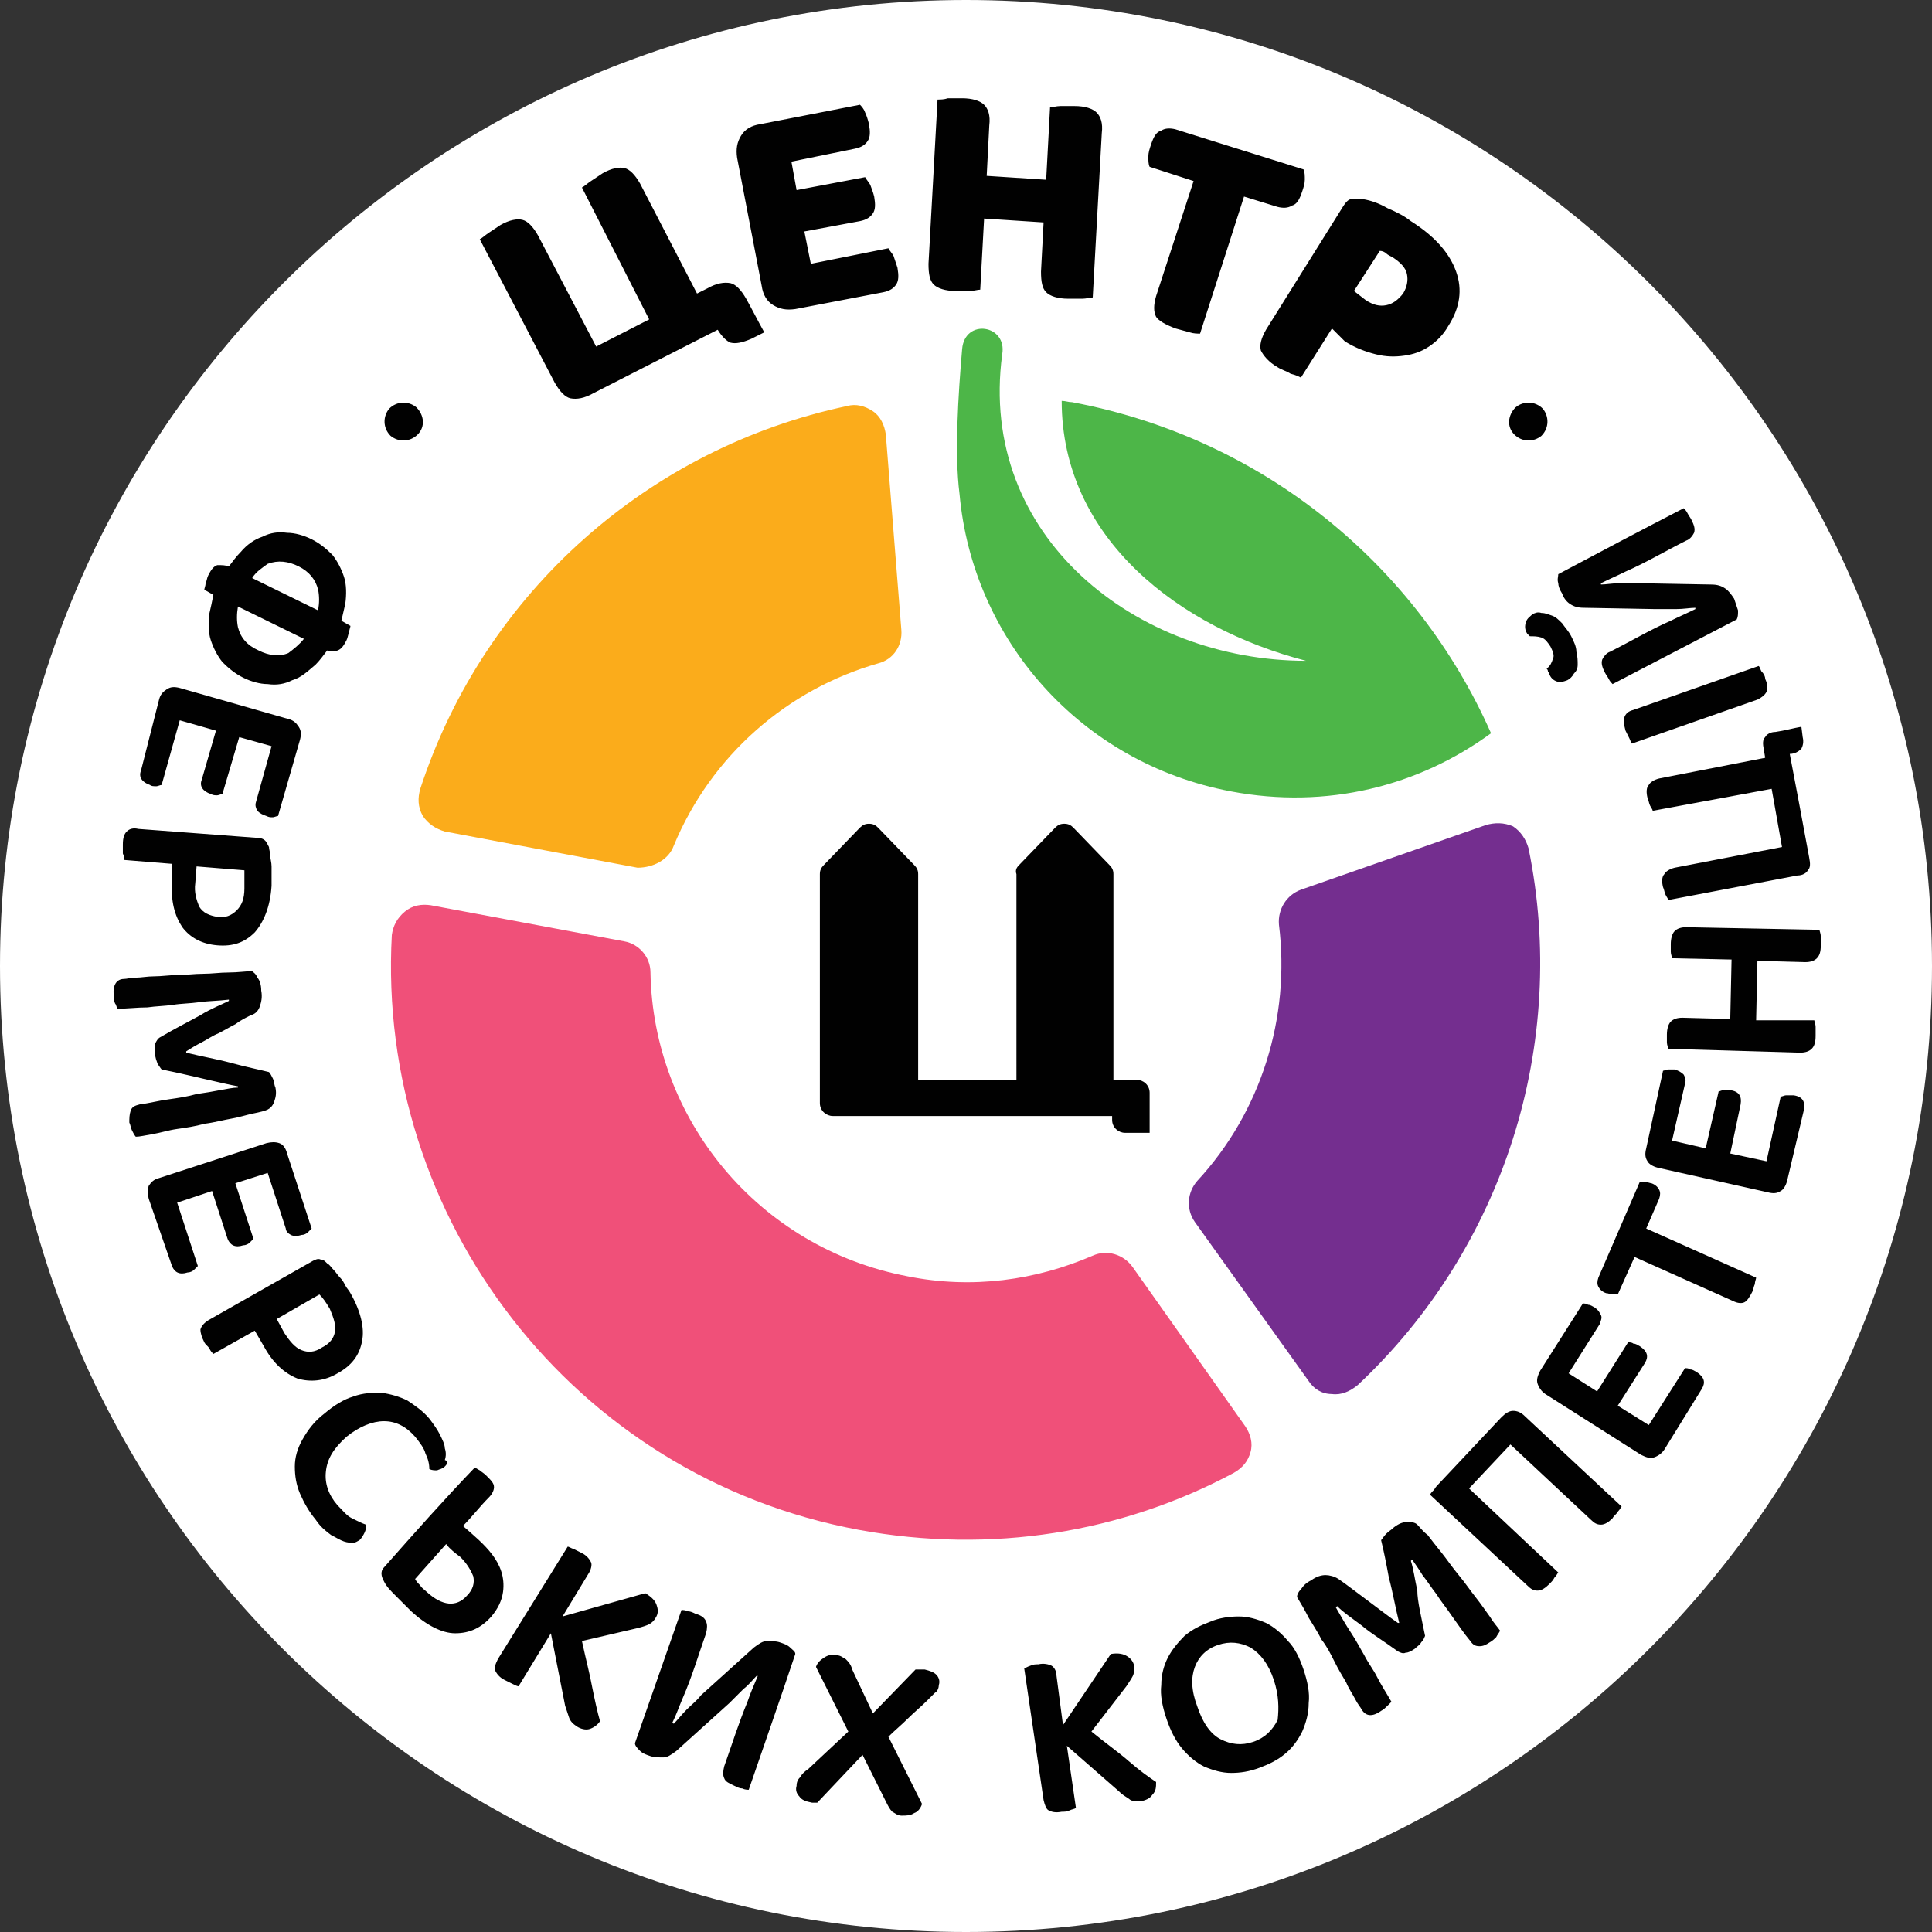 <?xml version="1.0" encoding="utf-8"?>
<!-- Generator: Adobe Illustrator 17.0.0, SVG Export Plug-In . SVG Version: 6.00 Build 0)  -->
<!DOCTYPE svg PUBLIC "-//W3C//DTD SVG 1.1//EN" "http://www.w3.org/Graphics/SVG/1.1/DTD/svg11.dtd">
<svg version="1.1" id="Layer_1" xmlns="http://www.w3.org/2000/svg" xmlns:xlink="http://www.w3.org/1999/xlink" x="0px" y="0px"
	 width="149.4px" height="149.4px" viewBox="0 0 149.4 149.4" style="enable-background:new 0 0 149.4 149.4;" xml:space="preserve"
	>
<rect x="0" y="0" width="149.4" height="149.4" fill="#333333" stroke="none"/>
<style type="text/css">
	.st0{fill-rule:evenodd;clip-rule:evenodd;fill:#FFFFFF;}
	.st1{fill-rule:evenodd;clip-rule:evenodd;fill:#FBAC1B;}
	.st2{fill-rule:evenodd;clip-rule:evenodd;fill:#F05079;}
	.st3{fill-rule:evenodd;clip-rule:evenodd;fill:#742E8F;}
	.st4{fill-rule:evenodd;clip-rule:evenodd;fill:#4DB648;}
	.st5{fill:#010101;}
</style>
<path class="st0" d="M74.7,0C33.5,0,0,33.5,0,74.7c0,41.3,33.5,74.7,74.7,74.7c41.3,0,74.7-33.5,74.7-74.7C149.4,33.5,116,0,74.7,0"
	/>
<path class="st1" d="M52.1,65.4c2.9-7,8.8-12.1,15.8-14.1c1.2-0.3,1.9-1.4,1.8-2.6l-1.2-15.1c-0.1-0.7-0.4-1.4-1-1.8
	c-0.6-0.4-1.3-0.6-2-0.4c-15.2,3.2-28,14.3-33,29.6c-0.2,0.7-0.2,1.4,0.2,2.1c0.4,0.6,1,1,1.7,1.2l14.9,2.8
	C50.5,67.1,51.7,66.5,52.1,65.4"/>
<path class="st2" d="M84.5,97.1c-4.4,1.9-9.3,2.6-14.3,1.6c-11.6-2.2-19.7-12.2-19.9-23.5c0-1.2-0.9-2.2-2-2.4L33.3,70
	c-0.7-0.1-1.4,0-2,0.5c-0.6,0.5-0.9,1.1-1,1.8c-1.2,21.9,14,41.9,36.1,46c10.3,1.9,20.4,0.2,29-4.4c0.7-0.4,1.1-0.9,1.3-1.6
	c0.2-0.7,0-1.4-0.4-2L87.6,98C86.9,97,85.6,96.6,84.5,97.1"/>
<path class="st3" d="M114.9,63.8l-14.3,5c-1.1,0.4-1.8,1.5-1.7,2.7c0.9,7.2-1.4,14.5-6.3,19.8c-0.8,0.9-0.9,2.2-0.2,3.2l8.8,12.3
	c0.4,0.6,1,1,1.8,1c0.7,0.1,1.4-0.2,2-0.7c11.3-10.6,16.3-26.4,13.2-41.5c-0.2-0.7-0.6-1.3-1.2-1.7
	C116.3,63.6,115.6,63.6,114.9,63.8"/>
<path class="st4" d="M115.3,56.7c-5.7-12.9-17.5-22.8-32.4-25.6c-0.3,0-0.5-0.1-0.8-0.1c0,10.7,9.2,17.6,18.9,20.1
	c-13.1,0-25.4-9.6-23.5-23.7c0.4-2.3-2.9-2.8-3.1-0.4c-0.3,3.5-0.6,8.1-0.2,11.2l0,0c1,11.2,9.3,20.8,21,23
	C102.6,62.6,109.7,60.8,115.3,56.7"/>
<path class="st5" d="M78.8,66.9l2.8-2.9c0.2-0.2,0.4-0.3,0.7-0.3c0.3,0,0.5,0.1,0.7,0.3l2.8,2.9c0.2,0.2,0.3,0.4,0.3,0.7v15.9h1.8
	c0.5,0,1,0.4,1,1c0,1,0,2.1,0,3.1H87c-0.5,0-1-0.4-1-1v-0.3c-7.2,0-14.4,0-21.6,0c-0.5,0-1-0.4-1-1V67.6c0-0.3,0.1-0.5,0.3-0.7
	l2.8-2.9c0.2-0.2,0.4-0.3,0.7-0.3c0.3,0,0.5,0.1,0.7,0.3l2.8,2.9c0.2,0.2,0.3,0.4,0.3,0.7v15.9h7.6V67.6
	C78.5,67.3,78.6,67.1,78.8,66.9 M32.2,31.5c-0.6-0.5-1.5-0.5-2.1,0.1c-0.5,0.6-0.5,1.5,0.1,2.1c0.6,0.5,1.5,0.5,2.1-0.1
	C32.9,33,32.8,32.1,32.2,31.5z M130.2,39.3c0.1,0.1,0.2,0.2,0.3,0.4c0.1,0.2,0.2,0.3,0.3,0.5c0.2,0.4,0.3,0.7,0.2,1
	c-0.1,0.2-0.3,0.5-0.6,0.6c-1.6,0.8-3.1,1.7-4.7,2.4c-0.6,0.3-1.3,0.6-1.9,0.9l0,0.1c0.4,0,0.9-0.1,1.4-0.1c0.5,0,1,0,1.6,0l5.5,0.1
	c0.5,0,0.8,0.1,1.1,0.3c0.3,0.2,0.5,0.5,0.7,0.8c0.1,0.3,0.2,0.6,0.3,0.9c0,0.3,0,0.5-0.1,0.7l-9.6,5c-0.1-0.1-0.2-0.2-0.3-0.4
	c-0.1-0.2-0.2-0.3-0.3-0.5c-0.2-0.4-0.3-0.7-0.2-1c0.1-0.2,0.3-0.5,0.6-0.6c1.6-0.8,3.1-1.7,4.7-2.4c0.6-0.3,1.3-0.6,1.9-0.9l0-0.1
	c-0.4,0-0.9,0.1-1.5,0.1c-0.5,0-1.1,0-1.6,0l-5.5-0.1c-0.5,0-0.8-0.1-1.1-0.3c-0.3-0.2-0.5-0.5-0.6-0.8c-0.2-0.3-0.3-0.6-0.3-0.8
	c-0.1-0.3,0-0.5,0-0.7C123.7,42.7,126.9,41,130.2,39.3z M119.9,50c-0.2-0.3-0.4-0.6-0.7-0.7c-0.3-0.1-0.6-0.1-0.9-0.1
	c0,0-0.1-0.1-0.1-0.1c0,0-0.1-0.1-0.1-0.1c-0.2-0.3-0.2-0.6-0.1-0.9c0.1-0.3,0.3-0.4,0.5-0.6c0.2-0.1,0.4-0.2,0.7-0.1
	c0.3,0,0.5,0.1,0.8,0.2c0.3,0.1,0.5,0.3,0.8,0.6c0.2,0.3,0.5,0.6,0.7,1c0.2,0.4,0.4,0.8,0.4,1.2c0.1,0.4,0.1,0.7,0.1,1
	c0,0.3-0.1,0.5-0.3,0.7c-0.1,0.2-0.3,0.4-0.5,0.5c-0.3,0.1-0.5,0.2-0.8,0.1c-0.3-0.1-0.5-0.3-0.6-0.6c0-0.1-0.1-0.1-0.1-0.2
	c0,0,0-0.1-0.1-0.2c0.3-0.2,0.4-0.5,0.5-0.8C120.2,50.7,120.1,50.4,119.9,50z M139.9,66.3c0.1,0.5,0.1,0.8-0.1,1
	c-0.1,0.2-0.4,0.4-0.8,0.4l-10,1.9c0-0.1-0.1-0.2-0.2-0.4c-0.1-0.2-0.1-0.4-0.2-0.6c-0.1-0.4-0.1-0.8,0.1-1c0.1-0.2,0.4-0.4,0.8-0.5
	l8.3-1.6L137,61l-9.2,1.7c0-0.1-0.1-0.2-0.2-0.4c-0.1-0.2-0.1-0.4-0.2-0.6c-0.1-0.4-0.1-0.8,0.1-1c0.1-0.2,0.4-0.4,0.8-0.5l8.2-1.6
	l-0.1-0.6c-0.1-0.5-0.1-0.8,0.1-1c0.1-0.2,0.4-0.4,0.8-0.4c0.7-0.1,1.4-0.3,2-0.4l0.1,0.8c0.1,0.4,0,0.7-0.1,0.9
	c-0.2,0.2-0.5,0.4-0.9,0.4C138.9,60.9,139.4,63.6,139.9,66.3z M120.5,121.6c-0.1,0.1-0.1,0.2-0.3,0.4c-0.1,0.2-0.2,0.3-0.4,0.5
	c-0.3,0.3-0.6,0.5-0.9,0.5c-0.3,0-0.5-0.1-0.8-0.4l-7.5-7c0-0.1,0.1-0.2,0.3-0.4c0.1-0.2,0.3-0.4,0.4-0.5c1.6-1.7,3.2-3.4,4.8-5.1
	c0.3-0.3,0.6-0.5,0.9-0.5c0.3,0,0.6,0.1,0.9,0.4l7.5,7c-0.1,0.1-0.1,0.2-0.3,0.4c-0.1,0.2-0.3,0.3-0.4,0.5c-0.3,0.3-0.6,0.5-0.9,0.5
	c-0.3,0-0.5-0.1-0.8-0.4l-6.2-5.8l-3.2,3.4L120.5,121.6z M136.5,52.5c0.2,0.4,0.2,0.8,0.1,1c-0.1,0.2-0.3,0.4-0.7,0.6l-9.7,3.4
	c-0.1-0.1-0.1-0.2-0.2-0.4c-0.1-0.2-0.2-0.4-0.3-0.6c-0.1-0.4-0.2-0.8-0.1-1c0.1-0.3,0.3-0.5,0.7-0.6l9.7-3.4
	c0.1,0.1,0.1,0.2,0.2,0.4C136.4,52.1,136.5,52.3,136.5,52.5z M140.3,78.9c0,0.1,0.1,0.3,0.1,0.5c0,0.2,0,0.4,0,0.7
	c0,0.5-0.1,0.8-0.3,1c-0.2,0.2-0.5,0.3-0.9,0.3L129,81.1c0-0.1-0.1-0.3-0.1-0.5c0-0.2,0-0.4,0-0.6c0-0.4,0.1-0.8,0.3-1
	c0.2-0.2,0.5-0.3,0.9-0.3l3.7,0.1l0.1-4.6l-4.6-0.1c0-0.1-0.1-0.3-0.1-0.5c0-0.2,0-0.4,0-0.6c0-0.4,0.1-0.8,0.3-1
	c0.2-0.2,0.5-0.3,0.9-0.3l10.3,0.2c0,0.1,0.1,0.3,0.1,0.5c0,0.2,0,0.4,0,0.7c0,0.5-0.1,0.8-0.3,1c-0.2,0.2-0.5,0.3-0.9,0.3l-3.7-0.1
	l-0.1,4.6L140.3,78.9z M138.2,91.3c-0.1,0.4-0.3,0.7-0.5,0.8c-0.3,0.2-0.6,0.2-1,0.1l-8.5-1.9c-0.4-0.1-0.7-0.3-0.8-0.5
	c-0.2-0.3-0.2-0.6-0.1-1l1.3-6c0.1,0,0.2-0.1,0.4-0.1c0.2,0,0.3,0,0.5,0c0.3,0.1,0.5,0.2,0.7,0.4c0.1,0.2,0.2,0.4,0.1,0.7l-1,4.4
	l2.6,0.6l1-4.4c0.1,0,0.2-0.1,0.4-0.1c0.2,0,0.3,0,0.5,0c0.7,0.1,0.9,0.5,0.8,1.1l-0.8,3.8l2.8,0.6l1.1-5c0.1,0,0.3-0.1,0.4-0.1
	c0.2,0,0.4,0,0.6,0c0.7,0.1,0.9,0.5,0.8,1.1L138.2,91.3z M126.8,91.4c0.1,0,0.3,0,0.4,0c0.2,0,0.4,0.1,0.5,0.1
	c0.3,0.1,0.5,0.3,0.6,0.5c0.1,0.2,0.1,0.4,0,0.7l-1,2.3l8.5,3.8c0,0.1-0.1,0.3-0.1,0.5c-0.1,0.2-0.1,0.4-0.2,0.6
	c-0.2,0.4-0.4,0.7-0.6,0.8c-0.2,0.1-0.5,0.1-0.9-0.1l-7.6-3.4l-1.3,2.9c-0.1,0-0.3,0-0.4,0c-0.2,0-0.3-0.1-0.5-0.1
	c-0.3-0.1-0.5-0.3-0.6-0.5c-0.1-0.2-0.1-0.4,0-0.7L126.8,91.4z M128.7,112.1c-0.2,0.3-0.5,0.5-0.8,0.6c-0.3,0.1-0.6,0-1-0.2
	l-7.4-4.7c-0.3-0.2-0.5-0.5-0.6-0.8c-0.1-0.3,0-0.6,0.2-1l3.3-5.2c0.1,0,0.3,0,0.4,0.1c0.2,0,0.3,0.1,0.5,0.2
	c0.3,0.2,0.4,0.4,0.5,0.6c0.1,0.2,0,0.4-0.1,0.7l-2.4,3.8l2.2,1.4l2.4-3.8c0.1,0,0.3,0,0.4,0.1c0.2,0,0.3,0.1,0.5,0.2
	c0.6,0.4,0.7,0.8,0.4,1.3l-2.1,3.3l2.4,1.5l2.8-4.4c0.1,0,0.3,0,0.4,0.1c0.2,0,0.3,0.1,0.5,0.2c0.6,0.4,0.7,0.8,0.4,1.3L128.7,112.1
	z M110.2,126.5c-0.1,0.2-0.1,0.3-0.3,0.5c-0.1,0.2-0.3,0.3-0.5,0.5c-0.3,0.2-0.5,0.3-0.7,0.3c-0.2,0.1-0.4,0-0.6-0.1
	c-1.1-0.8-2.1-1.4-2.8-2c-0.8-0.6-1.4-1-1.9-1.5l-0.1,0.1c0.4,0.7,0.8,1.4,1.2,2c0.4,0.6,0.7,1.2,1,1.7c0.3,0.6,0.7,1.1,1,1.7
	c0.3,0.6,0.7,1.2,1.1,1.9c-0.1,0.1-0.2,0.2-0.3,0.3c-0.1,0.1-0.3,0.3-0.5,0.4c-0.7,0.5-1.2,0.4-1.5-0.1c-0.1-0.2-0.3-0.4-0.5-0.8
	c-0.2-0.4-0.5-0.8-0.7-1.3c-0.3-0.5-0.6-1-0.9-1.6c-0.3-0.6-0.6-1.2-1-1.7c-0.3-0.6-0.7-1.2-1-1.7c-0.3-0.6-0.6-1.1-0.9-1.6
	c0-0.2,0.1-0.4,0.3-0.6c0.2-0.3,0.4-0.5,0.8-0.7c0.4-0.3,0.8-0.4,1.1-0.4c0.3,0,0.7,0.1,1,0.3c0.3,0.2,0.7,0.5,1.1,0.8
	c0.4,0.3,0.8,0.6,1.2,0.9c0.4,0.3,0.8,0.6,1.2,0.9c0.4,0.3,0.8,0.6,1.1,0.8l0.1,0c-0.3-1.2-0.5-2.4-0.8-3.5
	c-0.2-1.1-0.4-2.1-0.6-2.9c0.1-0.1,0.2-0.3,0.4-0.5c0.2-0.2,0.4-0.3,0.6-0.5c0.4-0.3,0.7-0.4,1-0.4c0.3,0,0.6,0,0.8,0.2
	c0.2,0.2,0.4,0.5,0.8,0.8c0.3,0.4,0.7,0.9,1.1,1.4c0.4,0.5,0.8,1.1,1.3,1.7c0.5,0.6,0.9,1.2,1.3,1.7c0.4,0.5,0.8,1.1,1.1,1.5
	c0.3,0.5,0.6,0.8,0.8,1.1c-0.1,0.2-0.2,0.3-0.3,0.5c-0.1,0.1-0.3,0.3-0.5,0.4c-0.3,0.2-0.5,0.3-0.8,0.3c-0.3,0-0.5-0.1-0.7-0.4
	c-0.5-0.6-0.9-1.2-1.4-1.9c-0.4-0.6-0.9-1.2-1.2-1.7c-0.4-0.5-0.7-1-1.1-1.5c-0.3-0.5-0.6-0.9-0.8-1.2l-0.1,0.1
	c0.2,0.6,0.3,1.4,0.5,2.3C109.6,123.8,109.9,125,110.2,126.5z M98.5,129.9c-0.4-1.2-1-2-1.8-2.5c-0.8-0.4-1.6-0.5-2.5-0.2
	c-0.9,0.3-1.5,0.9-1.8,1.7c-0.3,0.8-0.3,1.8,0.2,3.1c0.4,1.2,1,2.1,1.8,2.5c0.8,0.4,1.6,0.5,2.5,0.2c0.9-0.3,1.5-0.9,1.9-1.7
	C98.9,132.1,98.9,131.1,98.5,129.9z M100.8,129.1c0.3,0.9,0.5,1.8,0.4,2.6c0,0.8-0.2,1.5-0.5,2.2c-0.3,0.6-0.7,1.2-1.3,1.7
	c-0.6,0.5-1.2,0.8-2,1.1c-0.8,0.3-1.5,0.4-2.2,0.4c-0.7,0-1.4-0.2-2.1-0.5c-0.6-0.3-1.2-0.8-1.7-1.4c-0.5-0.6-0.9-1.4-1.2-2.3
	c-0.3-0.9-0.5-1.8-0.4-2.6c0-0.8,0.2-1.5,0.5-2.1c0.3-0.6,0.8-1.2,1.3-1.7c0.6-0.5,1.2-0.8,2-1.1c0.7-0.3,1.5-0.4,2.2-0.4
	c0.7,0,1.4,0.2,2.1,0.5c0.6,0.3,1.2,0.8,1.7,1.4C100.1,127.4,100.5,128.2,100.8,129.1z M82.5,135l0.7,4.8c-0.1,0.1-0.3,0.1-0.5,0.2
	c-0.2,0.1-0.4,0.1-0.6,0.1c-0.5,0.1-0.8,0-1-0.1c-0.2-0.1-0.3-0.4-0.4-0.8L79.2,129c0.1,0,0.2-0.1,0.5-0.2c0.2-0.1,0.4-0.1,0.6-0.1
	c0.4-0.1,0.8,0,1,0.1c0.2,0.1,0.4,0.4,0.4,0.8l0.5,3.8l3.7-5.5c0.6-0.1,1,0,1.3,0.2c0.3,0.2,0.5,0.5,0.5,0.8c0,0.3,0,0.5-0.1,0.7
	c-0.1,0.2-0.3,0.5-0.5,0.8l-2.7,3.5c1.1,0.9,2.1,1.6,2.9,2.3c0.8,0.7,1.5,1.2,2.1,1.6c0,0.4,0,0.7-0.3,1c-0.2,0.3-0.5,0.4-0.9,0.5
	c-0.4,0-0.7,0-0.9-0.2c-0.3-0.2-0.5-0.3-0.8-0.6L82.5,135z M57.9,138.4c-0.1,0-0.3,0-0.5-0.1c-0.2,0-0.4-0.1-0.6-0.2
	c-0.4-0.2-0.7-0.3-0.8-0.6c-0.1-0.2-0.1-0.5,0-0.9c0.6-1.7,1.1-3.3,1.8-5c0.2-0.6,0.5-1.3,0.8-2l-0.1,0c-0.3,0.3-0.6,0.7-1,1
	c-0.4,0.4-0.7,0.7-1.1,1.1l-4.1,3.7c-0.4,0.3-0.7,0.5-1,0.5c-0.3,0-0.7,0-1-0.1c-0.3-0.1-0.6-0.2-0.8-0.4c-0.2-0.2-0.4-0.4-0.4-0.6
	l3.6-10.3c0.1,0,0.3,0,0.5,0.1c0.2,0,0.4,0.1,0.6,0.2c0.4,0.1,0.7,0.3,0.8,0.6c0.1,0.2,0.1,0.5,0,0.9c-0.6,1.7-1.1,3.4-1.8,5
	c-0.3,0.7-0.5,1.3-0.8,1.9l0.1,0.1c0.3-0.3,0.6-0.7,1-1.1c0.4-0.4,0.8-0.7,1.1-1.1l4.1-3.7c0.4-0.3,0.7-0.5,1-0.5c0.3,0,0.7,0,1,0.1
	c0.3,0.1,0.6,0.2,0.8,0.4c0.2,0.2,0.4,0.3,0.4,0.5C60.3,131.5,59.1,134.9,57.9,138.4z M35.6,120.4c0.5,0.5,0.8,1,1,1.5
	c0.1,0.5,0,1-0.5,1.5c-0.8,0.9-1.9,0.8-3.1-0.3c-0.2-0.2-0.4-0.3-0.5-0.5c-0.2-0.2-0.3-0.3-0.4-0.5c0.8-0.9,1.6-1.8,2.4-2.7
	C34.8,119.8,35.2,120.1,35.6,120.4z M29.7,121.2c-0.2,0.2-0.2,0.4-0.2,0.5c0,0.2,0.1,0.4,0.2,0.6c0.2,0.4,0.5,0.7,0.9,1.1
	c0.4,0.4,0.8,0.8,1.2,1.2c1.2,1.1,2.4,1.7,3.4,1.7c1.1,0,2-0.4,2.8-1.3c0.5-0.6,0.8-1.2,0.9-1.9c0.3-2.3-1.5-3.7-3.1-5.1
	c0.7-0.7,1.3-1.5,2-2.2c0.3-0.3,0.4-0.6,0.4-0.8c0-0.3-0.2-0.5-0.6-0.9c-0.2-0.2-0.4-0.3-0.5-0.4c-0.2-0.1-0.3-0.2-0.4-0.2
	C34.3,116,32,118.6,29.7,121.2z M23.5,49.4l-5.1-2.5c-0.1,0.6-0.1,1.1,0,1.6c0.2,0.8,0.7,1.4,1.6,1.8c0.8,0.4,1.6,0.5,2.3,0.2
	C22.7,50.2,23.2,49.8,23.5,49.4z M19.5,44.7l5.1,2.5c0.1-0.6,0.1-1.1,0-1.6c-0.2-0.8-0.7-1.4-1.5-1.8c-0.8-0.4-1.6-0.5-2.4-0.2
	C20.3,43.9,19.8,44.2,19.5,44.7z M17.7,43.8c0.3-0.4,0.6-0.8,0.9-1.1c0.5-0.6,1.1-1,1.7-1.2c0.6-0.3,1.2-0.4,1.9-0.3
	c0.6,0,1.3,0.2,1.9,0.5c0.6,0.3,1.1,0.7,1.6,1.2c0.4,0.5,0.7,1.1,0.9,1.7c0.2,0.6,0.2,1.4,0.1,2.1c-0.1,0.4-0.2,0.9-0.3,1.3l0.7,0.4
	c0,0.1-0.1,0.3-0.1,0.5c-0.1,0.2-0.1,0.4-0.2,0.6c-0.2,0.4-0.4,0.7-0.7,0.8c-0.2,0.1-0.5,0.1-0.8,0c-0.3,0.4-0.6,0.8-0.9,1.1
	c-0.6,0.5-1.1,1-1.8,1.2c-0.6,0.3-1.2,0.4-1.9,0.3c-0.6,0-1.3-0.2-1.9-0.5c-0.6-0.3-1.1-0.7-1.6-1.2c-0.4-0.5-0.7-1.1-0.9-1.7
	c-0.2-0.6-0.2-1.4-0.1-2.1c0.1-0.4,0.2-0.9,0.3-1.4l-0.7-0.4c0-0.1,0.1-0.3,0.1-0.5c0.1-0.2,0.1-0.4,0.2-0.6
	c0.2-0.4,0.4-0.7,0.7-0.8C17.2,43.7,17.4,43.7,17.7,43.8z M34.4,113.4c-0.2,0.2-0.4,0.2-0.6,0.3c-0.2,0-0.4,0-0.6-0.1
	c0-0.4-0.1-0.8-0.3-1.2c-0.1-0.4-0.4-0.8-0.8-1.3c-0.7-0.8-1.5-1.2-2.4-1.2c-0.9,0-1.9,0.4-2.9,1.2c-1,0.9-1.5,1.7-1.6,2.7
	c-0.1,0.9,0.2,1.8,0.9,2.6c0.4,0.4,0.7,0.8,1.1,1c0.4,0.2,0.8,0.4,1.1,0.5c0,0.2,0,0.4-0.1,0.6c-0.1,0.2-0.2,0.4-0.4,0.6
	c-0.2,0.1-0.3,0.2-0.5,0.2c-0.2,0-0.4,0-0.7-0.1c-0.3-0.1-0.6-0.3-1-0.5c-0.4-0.3-0.8-0.6-1.2-1.2c-0.5-0.6-0.9-1.3-1.2-2
	c-0.3-0.7-0.4-1.4-0.4-2.1c0-0.7,0.2-1.4,0.6-2.1c0.4-0.7,0.9-1.4,1.7-2c0.7-0.6,1.5-1.1,2.2-1.3c0.8-0.3,1.5-0.3,2.2-0.3
	c0.7,0.1,1.4,0.3,2,0.6c0.6,0.4,1.2,0.8,1.7,1.4c0.3,0.4,0.6,0.8,0.8,1.2c0.2,0.4,0.4,0.8,0.4,1.1c0.1,0.3,0.1,0.6,0,0.9
	C34.7,113,34.6,113.2,34.4,113.4z M22,103.1c0.4,0.6,0.8,1.1,1.3,1.3c0.5,0.2,1,0.2,1.6-0.2c0.6-0.3,0.9-0.7,1-1.2
	c0.1-0.5-0.1-1.1-0.4-1.8c-0.3-0.5-0.5-0.8-0.8-1.1l-3.3,1.9L22,103.1z M19.7,102.9l-3.2,1.8c-0.1-0.1-0.2-0.2-0.3-0.4
	c-0.1-0.2-0.3-0.3-0.4-0.5c-0.2-0.4-0.3-0.7-0.3-1c0.1-0.3,0.3-0.5,0.6-0.7l8.1-4.6c0.2-0.1,0.4-0.2,0.6-0.1c0.2,0,0.3,0.1,0.5,0.3
	c0.2,0.1,0.3,0.3,0.5,0.5c0.2,0.2,0.3,0.4,0.5,0.6c0.2,0.2,0.3,0.4,0.4,0.6c0.1,0.2,0.3,0.4,0.4,0.6c0.8,1.4,1.1,2.7,0.9,3.7
	c-0.2,1.1-0.8,1.9-1.9,2.5c-1,0.6-2.1,0.7-3.1,0.4c-1-0.4-1.9-1.2-2.6-2.5L19.7,102.9z M11.5,92.7c-0.1-0.4-0.1-0.7,0-1
	c0.2-0.3,0.4-0.5,0.8-0.6l8.3-2.7c0.4-0.1,0.7-0.1,1,0c0.3,0.1,0.5,0.4,0.6,0.8l1.9,5.8c-0.1,0.1-0.2,0.2-0.3,0.3
	c-0.1,0.1-0.3,0.2-0.5,0.2c-0.3,0.1-0.6,0.1-0.8,0c-0.2-0.1-0.4-0.3-0.4-0.5l-1.4-4.3l-2.5,0.8l1.4,4.3c-0.1,0.1-0.2,0.2-0.3,0.3
	c-0.1,0.1-0.3,0.2-0.5,0.2c-0.6,0.2-1,0-1.2-0.5l-1.2-3.7l-2.7,0.9l1.6,4.9c-0.1,0.1-0.2,0.2-0.3,0.3c-0.1,0.1-0.3,0.2-0.5,0.2
	c-0.6,0.2-1,0-1.2-0.5L11.5,92.7z M12.5,82.7c-0.1-0.1-0.2-0.3-0.3-0.4C12.1,82,12,81.8,12,81.5c0-0.3,0-0.6,0-0.8
	c0.1-0.2,0.2-0.4,0.4-0.5c1.2-0.7,2.2-1.2,3.1-1.7c0.8-0.5,1.6-0.8,2.2-1.1l0-0.1c-0.8,0.1-1.6,0.1-2.3,0.2c-0.7,0.1-1.4,0.1-2,0.2
	c-0.7,0.1-1.3,0.1-2,0.2C10.6,77.9,9.9,78,9.1,78C9,77.9,9,77.7,8.9,77.6c-0.1-0.2-0.1-0.4-0.1-0.6c-0.1-0.8,0.2-1.3,0.8-1.3
	c0.2,0,0.5-0.1,0.9-0.1c0.4,0,0.9-0.1,1.4-0.1c0.6,0,1.2-0.1,1.8-0.1c0.7,0,1.3-0.1,2-0.1c0.7,0,1.3-0.1,2-0.1
	c0.7,0,1.3-0.1,1.8-0.1c0.1,0.1,0.3,0.2,0.4,0.5c0.2,0.2,0.3,0.6,0.3,1c0.1,0.5,0,0.9-0.1,1.2c-0.1,0.3-0.3,0.6-0.7,0.7
	c-0.4,0.2-0.8,0.4-1.2,0.7c-0.4,0.2-0.9,0.5-1.3,0.7c-0.5,0.2-0.9,0.5-1.3,0.7c-0.4,0.2-0.9,0.5-1.2,0.7l0,0.1
	c1.2,0.3,2.4,0.5,3.5,0.8c1.1,0.3,2.1,0.5,2.9,0.7c0.1,0.1,0.2,0.3,0.3,0.5c0.1,0.2,0.1,0.5,0.2,0.7c0.1,0.5,0,0.8-0.1,1.1
	c-0.1,0.3-0.3,0.5-0.5,0.6c-0.2,0.1-0.6,0.2-1.1,0.3c-0.5,0.1-1.1,0.3-1.7,0.4c-0.6,0.1-1.3,0.3-2.1,0.4c-0.7,0.2-1.4,0.3-2.1,0.4
	c-0.7,0.1-1.3,0.3-1.9,0.4c-0.6,0.1-1,0.2-1.3,0.2c-0.1-0.1-0.2-0.3-0.3-0.5c-0.1-0.2-0.1-0.4-0.2-0.6c0-0.3,0-0.6,0.1-0.9
	c0.1-0.3,0.3-0.4,0.7-0.5c0.8-0.1,1.5-0.3,2.3-0.4c0.7-0.1,1.4-0.2,2.1-0.4c0.7-0.1,1.3-0.2,1.8-0.3c0.6-0.1,1-0.2,1.4-0.2l0-0.1
	c-0.6-0.1-1.4-0.3-2.3-0.5C15.2,83.3,14,83,12.5,82.7z M15.1,68.3c-0.1,0.7,0.1,1.3,0.3,1.8c0.3,0.5,0.8,0.7,1.4,0.8
	c0.6,0.1,1.1-0.1,1.5-0.5c0.4-0.4,0.6-0.9,0.6-1.7c0-0.5,0-1,0-1.4L15.2,67L15.1,68.3z M13.3,66.8l-3.7-0.3c0-0.1,0-0.3-0.1-0.5
	c0-0.2,0-0.4,0-0.7c0-0.5,0.1-0.8,0.3-1c0.2-0.2,0.5-0.3,0.9-0.2l9.3,0.7c0.2,0,0.4,0.1,0.5,0.2c0.1,0.1,0.2,0.3,0.3,0.5
	c0,0.2,0.1,0.4,0.1,0.7c0,0.2,0.1,0.5,0.1,0.8c0,0.3,0,0.5,0,0.8c0,0.3,0,0.5,0,0.7c-0.1,1.6-0.6,2.8-1.3,3.6
	c-0.8,0.8-1.7,1.1-2.9,1c-1.2-0.1-2.1-0.6-2.7-1.4c-0.6-0.9-0.9-2-0.8-3.6L13.3,66.8z M12.3,54.1c0.1-0.4,0.3-0.6,0.6-0.8
	c0.3-0.2,0.6-0.2,1-0.1l8.4,2.4c0.4,0.1,0.6,0.3,0.8,0.6c0.2,0.3,0.2,0.6,0.1,1l-1.7,5.9c-0.1,0-0.3,0.1-0.4,0.1
	c-0.2,0-0.3,0-0.5-0.1c-0.3-0.1-0.5-0.2-0.7-0.4c-0.1-0.2-0.2-0.4-0.1-0.7l1.2-4.3L18.5,57l-1.3,4.4c-0.1,0-0.3,0.1-0.4,0.1
	c-0.2,0-0.3,0-0.5-0.1c-0.6-0.2-0.9-0.6-0.7-1.1l1.1-3.8l-2.8-0.8l-1.4,5c-0.1,0-0.3,0.1-0.4,0.1c-0.2,0-0.4,0-0.5-0.1
	c-0.6-0.2-0.9-0.6-0.7-1.1L12.3,54.1z M66.7,135.7l-3.5,3.7c-0.1,0-0.2,0-0.2,0c-0.1,0-0.2,0-0.2,0c-0.5-0.1-0.8-0.2-1-0.5
	c-0.2-0.2-0.3-0.5-0.2-0.8c0-0.3,0.1-0.5,0.3-0.7c0.1-0.2,0.3-0.4,0.6-0.6l3.1-2.9l-2.5-5c0.1-0.3,0.3-0.5,0.6-0.7
	c0.3-0.2,0.6-0.3,1-0.2c0.3,0,0.5,0.2,0.7,0.3c0.2,0.2,0.4,0.4,0.5,0.8l1.6,3.4l3.3-3.4c0.2,0,0.4,0,0.7,0c0.4,0.1,0.7,0.2,0.9,0.4
	c0.2,0.2,0.3,0.5,0.2,0.8c0,0.2-0.1,0.5-0.3,0.6c-0.2,0.2-0.4,0.4-0.6,0.6c-0.5,0.5-1,0.9-1.5,1.4c-0.5,0.5-1,0.9-1.5,1.4l2.6,5.2
	c-0.1,0.3-0.3,0.6-0.6,0.7c-0.3,0.2-0.6,0.2-1,0.2c-0.3,0-0.5-0.2-0.7-0.3c-0.2-0.2-0.3-0.4-0.5-0.8L66.7,135.7z M42.6,126.3
	l-2.5,4.1c-0.1,0-0.3-0.1-0.5-0.2c-0.2-0.1-0.4-0.2-0.6-0.3c-0.4-0.2-0.6-0.5-0.7-0.7c-0.1-0.2,0-0.5,0.2-0.9l5.4-8.7
	c0.1,0,0.2,0.1,0.5,0.2c0.2,0.1,0.4,0.2,0.6,0.3c0.4,0.2,0.6,0.5,0.7,0.7c0.1,0.2,0,0.6-0.2,0.9l-2,3.3l6.4-1.8
	c0.5,0.3,0.8,0.6,0.9,1c0.1,0.3,0.1,0.6-0.1,0.9c-0.1,0.2-0.3,0.4-0.5,0.5c-0.2,0.1-0.5,0.2-0.9,0.3l-4.3,1c0.3,1.4,0.6,2.5,0.8,3.6
	c0.2,1,0.4,1.9,0.6,2.6c-0.2,0.3-0.5,0.5-0.8,0.6c-0.3,0.1-0.7,0-1-0.2c-0.3-0.2-0.5-0.4-0.6-0.7c-0.1-0.3-0.2-0.6-0.3-0.9
	L42.6,126.3z M45.9,30.4c-0.7,0.4-1.3,0.5-1.8,0.4c-0.4-0.1-0.8-0.5-1.2-1.2l-5.8-11.1c0.2-0.1,0.4-0.3,0.7-0.5
	c0.3-0.2,0.6-0.4,0.9-0.6c0.7-0.4,1.3-0.5,1.7-0.4c0.4,0.1,0.8,0.5,1.2,1.2l4.5,8.6l4.1-2.1L45,14.5c0.2-0.1,0.4-0.3,0.7-0.5
	c0.3-0.2,0.6-0.4,0.9-0.6c0.7-0.4,1.3-0.5,1.7-0.4c0.4,0.1,0.8,0.5,1.2,1.2l4.4,8.5l0.8-0.4c0.7-0.4,1.3-0.5,1.8-0.4
	c0.4,0.1,0.8,0.5,1.2,1.2c0.5,0.9,0.9,1.7,1.4,2.6l-1,0.5c-0.7,0.3-1.2,0.4-1.6,0.3c-0.3-0.1-0.7-0.5-1-1L45.9,30.4z M117.2,31.5
	c0.6-0.5,1.5-0.5,2.1,0.1c0.5,0.6,0.5,1.5-0.1,2.1c-0.6,0.5-1.5,0.5-2.1-0.1C116.5,33,116.6,32.1,117.2,31.5z M105.6,23.2
	c0.6,0.4,1.1,0.5,1.6,0.4c0.5-0.1,0.9-0.4,1.3-0.9c0.3-0.5,0.4-1,0.3-1.5c-0.1-0.5-0.5-0.9-1.1-1.3c-0.2-0.1-0.4-0.2-0.5-0.3
	c-0.1-0.1-0.3-0.2-0.5-0.2l-2,3.1L105.6,23.2z M103,25.4l-2.4,3.8c-0.2-0.1-0.4-0.2-0.8-0.3c-0.3-0.2-0.7-0.3-1-0.5
	c-0.7-0.4-1.1-0.9-1.3-1.3c-0.1-0.4,0-0.9,0.4-1.6l6-9.6c0.2-0.3,0.4-0.5,0.6-0.5c0.3-0.1,0.5,0,0.9,0c0.6,0.1,1.2,0.3,1.9,0.7
	c0.7,0.3,1.3,0.6,1.8,1c1.9,1.2,3,2.5,3.5,3.9c0.5,1.4,0.3,2.8-0.6,4.2c-0.4,0.7-0.9,1.2-1.5,1.6c-0.6,0.4-1.2,0.6-1.9,0.7
	c-0.7,0.1-1.4,0.1-2.2-0.1c-0.8-0.2-1.6-0.5-2.4-1L103,25.4z M100.8,13.1c0.1,0.2,0.1,0.5,0.1,0.8c0,0.3-0.1,0.6-0.2,0.9
	c-0.2,0.6-0.4,1-0.8,1.1c-0.3,0.2-0.7,0.2-1.1,0.1l-2.6-0.8l-3.4,10.6c-0.2,0-0.5,0-0.8-0.1c-0.4-0.1-0.7-0.2-1.1-0.3
	c-0.8-0.3-1.3-0.6-1.5-0.9c-0.2-0.4-0.2-0.9,0-1.6l2.9-8.9l-3.4-1.1c-0.1-0.2-0.1-0.5-0.1-0.8c0-0.3,0.1-0.6,0.2-0.9
	c0.2-0.6,0.4-1,0.8-1.1c0.3-0.2,0.7-0.2,1.1-0.1L100.8,13.1z M75.8,22.4c-0.2,0-0.5,0.1-0.8,0.1c-0.4,0-0.7,0-1.1,0
	c-0.8,0-1.4-0.2-1.7-0.5c-0.3-0.3-0.4-0.8-0.4-1.6l0.7-12.7c0.2,0,0.5,0,0.8-0.1c0.4,0,0.7,0,1.1,0c0.8,0,1.4,0.2,1.7,0.5
	c0.3,0.3,0.5,0.8,0.4,1.6l-0.2,3.9l4.6,0.3l0.3-5.6c0.2,0,0.5-0.1,0.8-0.1c0.4,0,0.7,0,1.1,0c0.8,0,1.4,0.2,1.7,0.5
	c0.3,0.3,0.5,0.8,0.4,1.6l-0.7,12.7c-0.2,0-0.5,0.1-0.8,0.1c-0.4,0-0.7,0-1.1,0c-0.8,0-1.4-0.2-1.7-0.5c-0.3-0.3-0.4-0.8-0.4-1.6
	l0.2-3.8l-4.6-0.3L75.8,22.4z M61.5,23.9c-0.7,0.1-1.2,0-1.7-0.3c-0.5-0.3-0.8-0.8-0.9-1.5L57,12.2c-0.1-0.7,0-1.2,0.3-1.7
	c0.3-0.5,0.8-0.8,1.5-0.9l7.7-1.5c0.1,0.1,0.3,0.3,0.4,0.6c0.1,0.2,0.2,0.5,0.3,0.9c0.1,0.6,0.1,1-0.1,1.3c-0.2,0.3-0.5,0.5-1,0.6
	l-4.9,1l0.4,2.2l5.3-1c0.1,0.2,0.3,0.4,0.4,0.6c0.1,0.3,0.2,0.5,0.3,0.9c0.1,0.6,0.1,1-0.1,1.3c-0.2,0.3-0.5,0.5-1,0.6l-4.3,0.8
	l0.5,2.5l6-1.2c0.1,0.2,0.3,0.4,0.4,0.6c0.1,0.3,0.2,0.6,0.3,0.9c0.1,0.6,0.1,1-0.1,1.3c-0.2,0.3-0.5,0.5-1,0.6L61.5,23.9z"/>
</svg>
